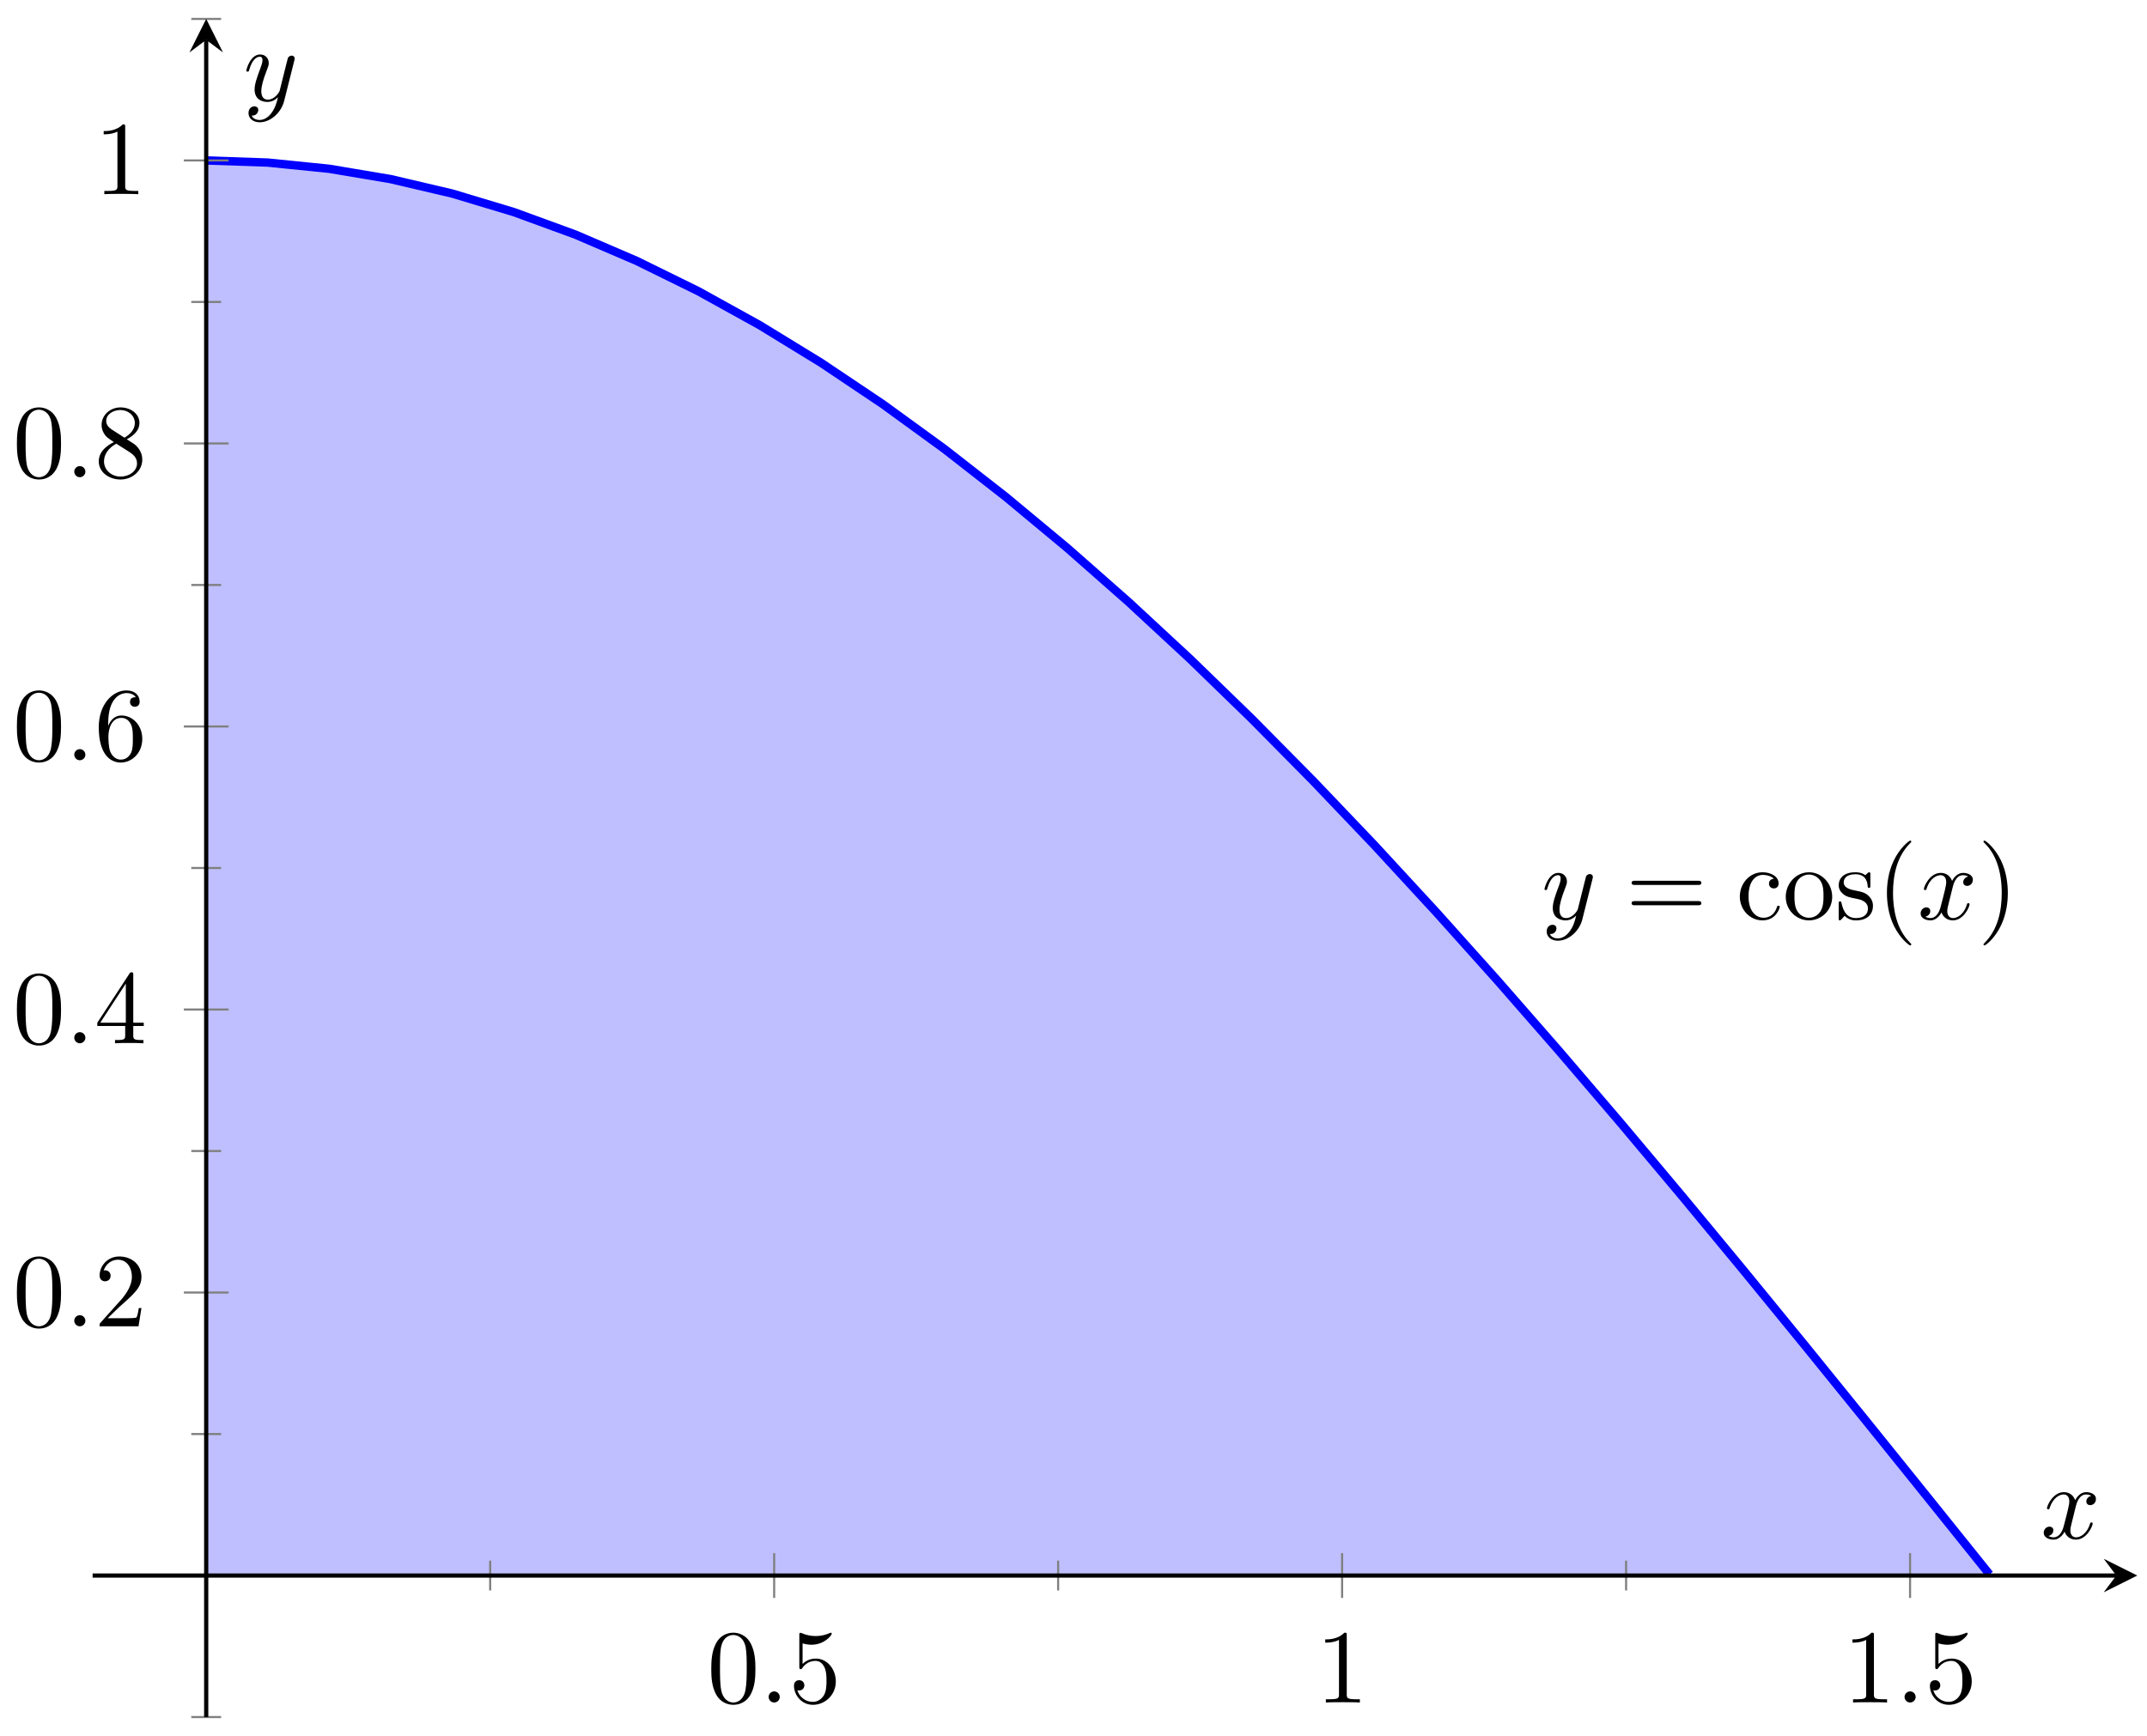 <svg xmlns="http://www.w3.org/2000/svg" xmlns:xlink="http://www.w3.org/1999/xlink" xmlns:inkscape="http://www.inkscape.org/namespaces/inkscape" version="1.1" width="204" height="165" viewBox="0 0 204 165">
<defs>
<clipPath id="clip_1">
<path transform="matrix(1,0,0,-1,8.8,163.195)" d="M0 0H194.273V161.396H0Z"/>
</clipPath>
<path id="font_2_3" d="M.486 .381C.49 .395 .49 .397 .49 .404 .49 .422 .476 .431 .461 .431 .451 .431 .435 .425 .426 .41 .424 .405 .416 .374 .412 .356 .405 .33 .398 .303 .392 .276L.347 .096C.343 .081 .3 .011 .234 .011 .183 .011 .172 .055 .172 .092 .172 .138 .189 .2 .223 .288 .239 .329 .243 .34 .243 .36 .243 .405 .211 .442 .161 .442 .066 .442 .029 .297 .029 .288 .029 .278 .039 .278 .041 .278 .051 .278 .052 .28 .057 .296 .084 .39 .124 .42 .158 .42 .166 .42 .183 .42 .183 .388 .183 .363 .173 .337 .166 .318 .126 .212 .108 .155 .108 .108 .108 .019 .171-.011 .23-.011 .269-.011 .303 .006 .331 .034 .318-.018 .306-.067 .266-.12 .24-.154 .202-.183 .156-.183 .142-.183 .097-.18 .08-.141 .096-.141 .109-.141 .123-.129 .133-.12 .143-.107 .143-.088 .143-.057 .116-.053 .106-.053 .083-.053 .05-.069 .05-.118 .05-.168 .094-.205 .156-.205 .259-.205 .362-.114 .39-.001L.486 .381Z"/>
<path id="font_3_10" d="M.687 .327C.702 .327 .721 .327 .721 .347 .721 .367 .702 .367 .688 .367H.089C.075 .367 .056 .367 .056 .347 .056 .327 .075 .327 .09 .327H.687M.688 .133C.702 .133 .721 .133 .721 .153 .721 .173 .702 .173 .687 .173H.09C.075 .173 .056 .173 .056 .153 .056 .133 .075 .133 .089 .133H.688Z"/>
<path id="font_3_11" d="M.117 .218C.117 .381 .199 .423 .252 .423 .261 .423 .324 .422 .359 .386 .318 .383 .312 .353 .312 .34 .312 .314 .33 .294 .358 .294 .384 .294 .404 .311 .404 .341 .404 .409 .328 .448 .251 .448 .126 .448 .034 .34 .034 .216 .034 .088 .133-.011 .249-.011 .383-.011 .415 .109 .415 .119 .415 .129 .405 .129 .402 .129 .393 .129 .391 .125 .389 .119 .36 .026 .295 .014 .258 .014 .205 .014 .117 .057 .117 .218Z"/>
<path id="font_3_12" d="M.471 .214C.471 .342 .371 .448 .25 .448 .125 .448 .028 .339 .028 .214 .028 .085 .132-.011 .249-.011 .37-.011 .471 .087 .471 .214M.25 .014C.207 .014 .163 .035 .136 .081 .111 .125 .111 .186 .111 .222 .111 .261 .111 .315 .135 .359 .162 .405 .209 .426 .249 .426 .293 .426 .336 .404 .362 .361 .388 .318 .388 .26 .388 .222 .388 .186 .388 .132 .366 .088 .344 .043 .3 .014 .25 .014Z"/>
<path id="font_3_13" d="M.208 .194C.23 .19 .312 .174 .312 .102 .312 .051 .277 .011 .199 .011 .115 .011 .079 .068 .06 .153 .057 .166 .056 .17 .046 .17 .033 .17 .033 .163 .033 .145V.013C.033-.004 .033-.011 .044-.011 .049-.011 .05-.01 .069 .009 .071 .011 .071 .013 .089 .032 .133-.01 .178-.011 .199-.011 .314-.011 .36 .056 .36 .128 .36 .181 .33 .211 .318 .223 .285 .255 .246 .263 .204 .271 .148 .282 .081 .295 .081 .353 .081 .388 .107 .429 .193 .429 .303 .429 .308 .339 .31 .308 .311 .299 .32 .299 .322 .299 .335 .299 .335 .304 .335 .323V.424C.335 .441 .335 .448 .324 .448 .319 .448 .317 .448 .304 .436 .301 .432 .291 .423 .287 .42 .249 .448 .208 .448 .193 .448 .071 .448 .033 .381 .033 .325 .033 .29 .049 .262 .076 .24 .108 .214 .136 .208 .208 .194Z"/>
<path id="font_3_1" d="M.331-.24C.331-.237 .331-.235 .314-.218 .189-.092 .157 .097 .157 .25 .157 .424 .195 .598 .318 .723 .331 .735 .331 .737 .331 .74 .331 .747 .327 .75 .321 .75 .311 .75 .221 .682 .162 .555 .111 .445 .099 .334 .099 .25 .099 .172 .11 .051 .165-.062 .225-.185 .311-.25 .321-.25 .327-.25 .331-.247 .331-.24Z"/>
<path id="font_2_2" d="M.334 .302C.34 .328 .363 .42 .433 .42 .438 .42 .462 .42 .483 .407 .455 .402 .435 .377 .435 .353 .435 .337 .446 .318 .473 .318 .495 .318 .527 .336 .527 .376 .527 .428 .468 .442 .434 .442 .376 .442 .341 .389 .329 .366 .304 .432 .25 .442 .221 .442 .117 .442 .06 .313 .06 .288 .06 .278 .07 .278 .072 .278 .08 .278 .083 .28 .085 .289 .119 .395 .185 .42 .219 .42 .238 .42 .273 .411 .273 .353 .273 .322 .256 .255 .219 .115 .203 .053 .168 .011 .124 .011 .118 .011 .095 .011 .074 .024 .099 .029 .121 .05 .121 .078 .121 .105 .099 .113 .084 .113 .054 .113 .029 .087 .029 .055 .029 .009 .079-.011 .123-.011 .189-.011 .225 .059 .228 .065 .24 .028 .276-.011 .336-.011 .439-.011 .496 .118 .496 .143 .496 .153 .487 .153 .484 .153 .475 .153 .473 .149 .471 .142 .438 .035 .37 .011 .338 .011 .299 .011 .283 .043 .283 .077 .283 .099 .289 .121 .3 .165L.334 .302Z"/>
<path id="font_3_2" d="M.289 .25C.289 .328 .278 .449 .223 .562 .163 .685 .077 .75 .067 .75 .061 .75 .057 .746 .057 .74 .057 .737 .057 .735 .076 .717 .174 .618 .231 .459 .231 .25 .231 .079 .194-.097 .07-.223 .057-.235 .057-.237 .057-.24 .057-.246 .061-.25 .067-.25 .077-.25 .167-.182 .226-.055 .277 .055 .289 .166 .289 .25Z"/>
<path id="font_3_3" d="M.46 .32C.46 .4 .455 .48 .42 .554 .374 .65 .292 .666 .25 .666 .19 .666 .117 .64 .076 .547 .044 .478 .039 .4 .039 .32 .039 .245 .043 .155 .084 .079 .127-.002 .2-.022 .249-.022 .303-.022 .379-.001 .423 .094 .455 .163 .46 .241 .46 .32M.249-0C.21-0 .151 .025 .133 .121 .122 .181 .122 .273 .122 .332 .122 .396 .122 .462 .13 .516 .149 .635 .224 .644 .249 .644 .282 .644 .348 .626 .367 .527 .377 .471 .377 .395 .377 .332 .377 .257 .377 .189 .366 .125 .351 .03 .294-0 .249-0Z"/>
<path id="font_2_1" d="M.192 .053C.192 .082 .168 .106 .139 .106 .11 .106 .086 .082 .086 .053 .086 .024 .11 0 .139 0 .168 0 .192 .024 .192 .053Z"/>
<path id="font_3_7" d="M.449 .2C.449 .319 .367 .419 .259 .419 .211 .419 .168 .403 .132 .368V.564C.152 .558 .185 .551 .217 .551 .34 .551 .41 .642 .41 .655 .41 .661 .407 .666 .4 .666 .399 .666 .397 .666 .392 .663 .372 .654 .323 .634 .256 .634 .216 .634 .17 .641 .123 .662 .115 .665 .113 .665 .111 .665 .101 .665 .101 .657 .101 .641V.344C.101 .326 .101 .318 .115 .318 .122 .318 .124 .321 .128 .327 .139 .343 .176 .397 .257 .397 .309 .397 .334 .351 .342 .333 .358 .296 .36 .257 .36 .207 .36 .172 .36 .112 .336 .07 .312 .031 .275 .006 .229 .006 .156 .006 .099 .058 .082 .117 .085 .116 .088 .115 .099 .115 .132 .115 .149 .14 .149 .164 .149 .188 .132 .213 .099 .213 .085 .213 .05 .206 .05 .16 .05 .074 .119-.022 .231-.022 .347-.022 .449 .073 .449 .2Z"/>
<path id="font_3_4" d="M.294 .64C.294 .664 .294 .666 .271 .666 .209 .602 .121 .602 .089 .602V.571C.109 .571 .168 .571 .22 .597V.079C.22 .043 .217 .031 .127 .031H.095V0C.13 .003 .217 .003 .257 .003 .297 .003 .384 .003 .419 0V.031H.387C.297 .031 .294 .042 .294 .079V.64Z"/>
<path id="font_3_5" d="M.127 .077 .233 .18C.389 .318 .449 .372 .449 .472 .449 .586 .359 .666 .237 .666 .124 .666 .05 .574 .05 .485 .05 .429 .1 .429 .103 .429 .12 .429 .155 .441 .155 .482 .155 .508 .137 .534 .102 .534 .094 .534 .092 .534 .089 .533 .112 .598 .166 .635 .224 .635 .315 .635 .358 .554 .358 .472 .358 .392 .308 .313 .253 .251L.061 .037C.05 .026 .05 .024 .05 0H.421L.449 .174H.424C.419 .144 .412 .1 .402 .085 .395 .077 .329 .077 .307 .077H.127Z"/>
<path id="font_3_6" d="M.294 .165V.078C.294 .042 .292 .031 .218 .031H.197V0C.238 .003 .29 .003 .332 .003 .374 .003 .427 .003 .468 0V.031H.447C.373 .031 .371 .042 .371 .078V.165H.471V.196H.371V.651C.371 .671 .371 .677 .355 .677 .346 .677 .343 .677 .335 .665L.028 .196V.165H.294M.3 .196H.056L.3 .569V.196Z"/>
<path id="font_3_8" d="M.132 .328V.352C.132 .605 .256 .641 .307 .641 .331 .641 .373 .635 .395 .601 .38 .601 .34 .601 .34 .556 .34 .525 .364 .51 .386 .51 .402 .51 .432 .519 .432 .558 .432 .618 .388 .666 .305 .666 .177 .666 .042 .537 .042 .316 .042 .049 .158-.022 .251-.022 .362-.022 .457 .072 .457 .204 .457 .331 .368 .427 .257 .427 .189 .427 .152 .376 .132 .328M.251 .006C.188 .006 .158 .066 .152 .081 .134 .128 .134 .208 .134 .226 .134 .304 .166 .404 .256 .404 .272 .404 .318 .404 .349 .342 .367 .305 .367 .254 .367 .205 .367 .157 .367 .107 .35 .071 .32 .011 .274 .006 .251 .006Z"/>
<path id="font_3_9" d="M.163 .457C.117 .487 .113 .521 .113 .538 .113 .599 .178 .641 .249 .641 .322 .641 .386 .589 .386 .517 .386 .46 .347 .412 .287 .377L.163 .457M.309 .362C.381 .399 .43 .451 .43 .517 .43 .609 .341 .666 .25 .666 .15 .666 .069 .592 .069 .499 .069 .481 .071 .436 .113 .389 .124 .377 .161 .352 .186 .335 .128 .306 .042 .25 .042 .151 .042 .045 .144-.022 .249-.022 .362-.022 .457 .061 .457 .168 .457 .204 .446 .249 .408 .291 .389 .312 .373 .322 .309 .362M.209 .32 .332 .242C.36 .223 .407 .193 .407 .132 .407 .058 .332 .006 .25 .006 .164 .006 .092 .068 .092 .151 .092 .209 .124 .273 .209 .32Z"/>
</defs>
<g clip-path="url(#clip_1)">
<path transform="matrix(1,0,0,-1,8.8,163.195)" d="M10.793 147.946 17.853 147.653 24.914 146.791 31.974 145.36 39.034 143.365 46.094 140.812 53.155 137.711 60.215 134.085 67.275 129.944 74.336 125.297 81.396 120.175 88.456 114.596 95.517 108.59 102.577 102.17 109.637 95.371 116.698 88.223 123.758 80.76 130.818 72.999 137.879 64.991 144.939 56.76 151.999 48.346 159.06 39.78 166.12 31.101 173.18 22.351 180.24 13.559V13.45H10.793Z" fill="#8080ff" fill-opacity=".5"/>
<path transform="matrix(1,0,0,-1,8.8,163.195)" stroke-width=".797" stroke-linecap="butt" stroke-miterlimit="10" stroke-linejoin="miter" fill="none" stroke="#0000ff" d="M10.793 147.946 16.636 147.744 22.479 147.154 28.322 146.171 34.165 144.799 40.008 143.041 45.851 140.907 51.694 138.397 57.537 135.524 63.38 132.291 69.223 128.71 75.066 124.791 80.909 120.544 86.752 115.984 92.595 111.125 98.438 105.979 104.281 100.562 110.124 94.891 115.967 88.979 121.81 82.85 127.653 76.514 133.495 69.993 139.338 63.305 145.181 56.475 151.024 49.516 156.867 42.452 162.71 35.303 168.553 28.091 174.396 20.836 180.239 13.56"/>
<use data-text="y" xlink:href="#font_2_3" transform="matrix(9.963,0,0,-9.963,146.463,87.366)"/>
<use data-text="=" xlink:href="#font_3_10" transform="matrix(9.963,0,0,-9.963,154.472,87.366)"/>
<use data-text="c" xlink:href="#font_3_11" transform="matrix(9.963,0,0,-9.963,164.973,87.366)"/>
<use data-text="o" xlink:href="#font_3_12" transform="matrix(9.963,0,0,-9.963,169.396,87.366)"/>
<use data-text="s" xlink:href="#font_3_13" transform="matrix(9.963,0,0,-9.963,174.377,87.366)"/>
<use data-text="(" xlink:href="#font_3_1" transform="matrix(9.963,0,0,-9.963,178.303,87.366)"/>
<use data-text="x" xlink:href="#font_2_2" transform="matrix(9.963,0,0,-9.963,182.202,87.366)"/>
<use data-text=")" xlink:href="#font_3_2" transform="matrix(9.963,0,0,-9.963,187.896,87.366)"/>
</g>
<path transform="matrix(1,0,0,-1,8.8,163.195)" stroke-width=".199" stroke-linecap="butt" stroke-miterlimit="10" stroke-linejoin="miter" fill="none" stroke="#7f807f" d="M37.775 12.032V14.867M91.74 12.032V14.867M145.705 12.032V14.867"/>
<path transform="matrix(1,0,0,-1,8.8,163.195)" stroke-width=".199" stroke-linecap="butt" stroke-miterlimit="10" stroke-linejoin="miter" fill="none" stroke="#7f807f" d="M64.758 11.323V15.576M118.722 11.323V15.576M172.687 11.323V15.576"/>
<path transform="matrix(1,0,0,-1,8.8,163.195)" stroke-width=".199" stroke-linecap="butt" stroke-miterlimit="10" stroke-linejoin="miter" fill="none" stroke="#7f807f" d="M9.375 0H12.211M9.375 26.899H12.211M9.375 53.799H12.211M9.375 80.698H12.211M9.375 107.597H12.211M9.375 134.496H12.211M9.375 161.396H12.211"/>
<path transform="matrix(1,0,0,-1,8.8,163.195)" stroke-width=".199" stroke-linecap="butt" stroke-miterlimit="10" stroke-linejoin="miter" fill="none" stroke="#7f807f" d="M8.667 40.349H12.919M8.667 67.248H12.919M8.667 94.148H12.919M8.667 121.047H12.919M8.667 147.946H12.919"/>
<path transform="matrix(1,0,0,-1,8.8,163.195)" stroke-width=".399" stroke-linecap="butt" stroke-miterlimit="10" stroke-linejoin="miter" fill="none" stroke="#000000" d="M0 13.45H192.281"/>
<path transform="matrix(1,0,0,-1,201.084,149.745)" d="M1.993 0-1.196 1.594 0 0-1.196-1.594"/>
<path transform="matrix(1,0,0,-1,8.8,163.195)" stroke-width=".399" stroke-linecap="butt" stroke-miterlimit="10" stroke-linejoin="miter" fill="none" stroke="#000000" d="M10.793 0V159.403"/>
<path transform="matrix(0,-1,-1,-0,19.593,3.789)" d="M1.993 0-1.196 1.594 0 0-1.196-1.594"/>
<use data-text="0" xlink:href="#font_3_3" transform="matrix(9.963,0,0,-9.963,67.194,161.812)"/>
<use data-text="." xlink:href="#font_2_1" transform="matrix(9.963,0,0,-9.963,72.176,161.812)"/>
<use data-text="5" xlink:href="#font_3_7" transform="matrix(9.963,0,0,-9.963,74.943,161.812)"/>
<use data-text="1" xlink:href="#font_3_4" transform="matrix(9.963,0,0,-9.963,125.034,161.812)"/>
<use data-text="1" xlink:href="#font_3_4" transform="matrix(9.963,0,0,-9.963,175.125,161.812)"/>
<use data-text="." xlink:href="#font_2_1" transform="matrix(9.963,0,0,-9.963,180.107,161.812)"/>
<use data-text="5" xlink:href="#font_3_7" transform="matrix(9.963,0,0,-9.963,182.874,161.812)"/>
<use data-text="0" xlink:href="#font_3_3" transform="matrix(9.963,0,0,-9.963,1.217,126.055)"/>
<use data-text="." xlink:href="#font_2_1" transform="matrix(9.963,0,0,-9.963,6.199,126.055)"/>
<use data-text="2" xlink:href="#font_3_5" transform="matrix(9.963,0,0,-9.963,8.966,126.055)"/>
<use data-text="0" xlink:href="#font_3_3" transform="matrix(9.963,0,0,-9.963,1.217,99.156)"/>
<use data-text="." xlink:href="#font_2_1" transform="matrix(9.963,0,0,-9.963,6.199,99.156)"/>
<use data-text="4" xlink:href="#font_3_6" transform="matrix(9.963,0,0,-9.963,8.966,99.156)"/>
<use data-text="0" xlink:href="#font_3_3" transform="matrix(9.963,0,0,-9.963,1.217,72.256)"/>
<use data-text="." xlink:href="#font_2_1" transform="matrix(9.963,0,0,-9.963,6.199,72.256)"/>
<use data-text="6" xlink:href="#font_3_8" transform="matrix(9.963,0,0,-9.963,8.966,72.256)"/>
<use data-text="0" xlink:href="#font_3_3" transform="matrix(9.963,0,0,-9.963,1.217,45.356)"/>
<use data-text="." xlink:href="#font_2_1" transform="matrix(9.963,0,0,-9.963,6.199,45.356)"/>
<use data-text="8" xlink:href="#font_3_9" transform="matrix(9.963,0,0,-9.963,8.966,45.356)"/>
<use data-text="1" xlink:href="#font_3_4" transform="matrix(9.963,0,0,-9.963,8.966,18.456)"/>
<use data-text="x" xlink:href="#font_2_2" transform="matrix(9.963,0,0,-9.963,193.898,146.223)"/>
<use data-text="y" xlink:href="#font_2_3" transform="matrix(9.963,0,0,-9.963,23.115,9.58)"/>
</svg>

